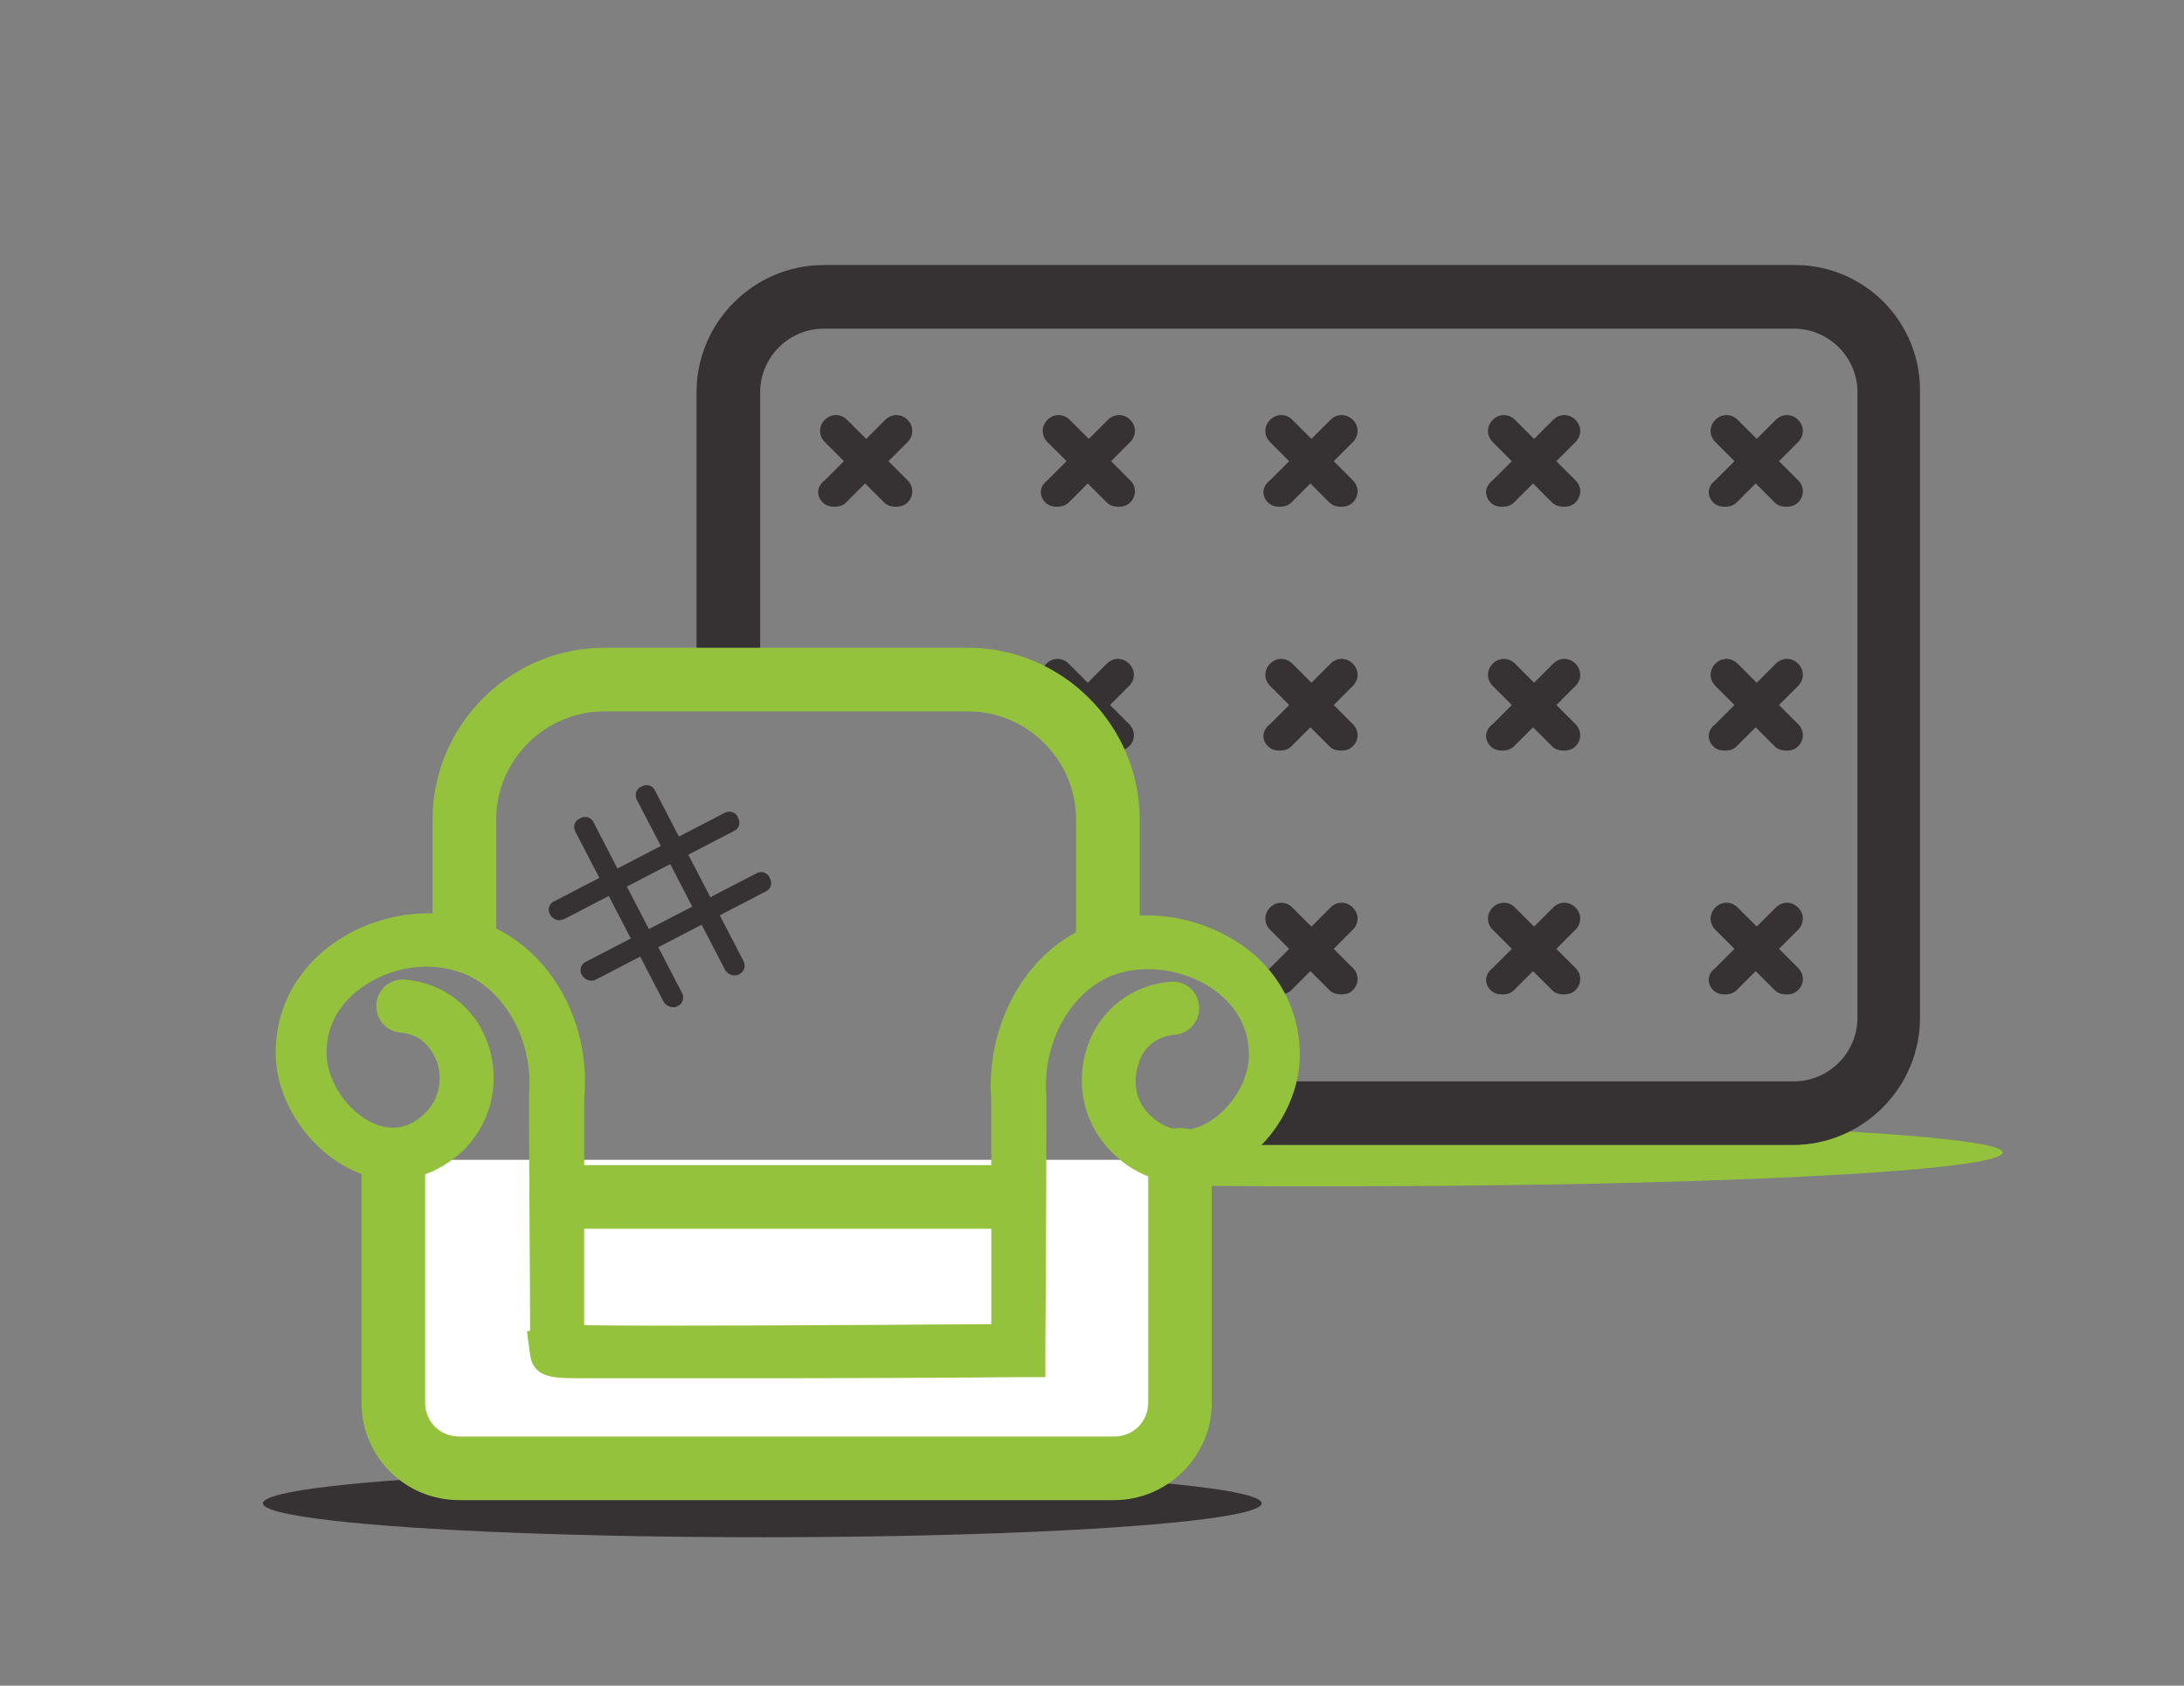 <?xml version="1.0" encoding="utf-8"?>
<!-- Generator: Adobe Illustrator 24.2.0, SVG Export Plug-In . SVG Version: 6.00 Build 0)  -->
<svg version="1.1" id="Capa_1" xmlns="http://www.w3.org/2000/svg" xmlns:xlink="http://www.w3.org/1999/xlink" x="0px" y="0px"
	 viewBox="0 0 206 159" style="enable-background:new 0 0 206 159;" xml:space="preserve">
<rect x="0" y="0" width="206" height="159" fill="#808080" stroke="none"/>
<style type="text/css">
	.st0{fill:#95C23D;}
	.st1{fill:#363132;}
	.st2{fill:#FFFFFF;}
</style>
<g>
	<path class="st0" d="M125.3,105.6c-2.8,0-5.6,0-8.3,0c-1.5,1.8-3.6,3.1-6,3.3v2.9c4.6,0.1,9.4,0.1,14.3,0.1
		c35.1,0,63.6-1.4,63.6-3.2C188.9,107,160.5,105.6,125.3,105.6z"/>
	<g id="Elipse_80_2_">
		<ellipse class="st1" cx="71.9" cy="141.8" rx="47.1" ry="3.2"/>
	</g>
	<g>
		<g>
			<path class="st1" d="M119.6,93.4c0.3,0.3,0.7,0.4,1.1,0.4s0.8-0.1,1.1-0.4l1.8-1.8l1.8,1.8c0.3,0.3,0.7,0.4,1.1,0.4
				s0.8-0.1,1.1-0.4c0.6-0.6,0.6-1.5,0-2.1l-1.8-1.8l1.8-1.8c0.6-0.6,0.6-1.5,0-2.1c-0.6-0.6-1.5-0.6-2.1,0l-1.8,1.8l-1.8-1.8
				c-0.6-0.6-1.5-0.6-2.1,0c-0.6,0.6-0.6,1.5,0,2.1l1.8,1.8l-1.8,1.8C119,91.9,119,92.8,119.6,93.4z"/>
			<path class="st1" d="M106.4,85.6c-0.5-0.5-1.3-0.6-1.9-0.2V88h1.6l0.3-0.3C107,87.1,107,86.2,106.4,85.6z"/>
			<path class="st1" d="M169.3,25H77.7c-6.6,0-12,5.4-12,12v27.1h6V37c0-3.3,2.7-6,6-6h91.5c3.3,0,6,2.7,6,6v59c0,3.3-2.7,6-6,6
				h-50.5c-0.6,2.6-2.3,4.8-4.7,6h55.1c6.6,0,12-5.4,12-12V37C181.2,30.4,175.9,25,169.3,25z"/>
			<path class="st1" d="M98.6,47.4c0.3,0.3,0.7,0.4,1.1,0.4s0.8-0.1,1.1-0.4l1.8-1.8l1.8,1.8c0.3,0.3,0.7,0.4,1.1,0.4
				s0.8-0.1,1.1-0.4c0.6-0.6,0.6-1.5,0-2.1l-1.8-1.8l1.8-1.8c0.6-0.6,0.6-1.5,0-2.1c-0.6-0.6-1.5-0.6-2.1,0l-1.8,1.8l-1.8-1.8
				c-0.6-0.6-1.5-0.6-2.1,0c-0.6,0.6-0.6,1.5,0,2.1l1.8,1.8l-1.8,1.8C98,45.9,98,46.8,98.6,47.4z"/>
			<path class="st1" d="M85.4,62.6c-0.6-0.6-1.5-0.6-2.1,0l-1.5,1.5h4C85.9,63.6,85.8,63,85.4,62.6z"/>
			<path class="st1" d="M79.7,62.6c-0.6-0.6-1.5-0.6-2.1,0c-0.4,0.4-0.5,1-0.4,1.5h4L79.7,62.6z"/>
			<path class="st1" d="M101.8,69.3l0.7-0.7l1.8,1.8c0.3,0.3,0.7,0.4,1.1,0.4s0.8-0.1,1.1-0.4c0.6-0.6,0.6-1.5,0-2.1l-1.8-1.8
				l1.8-1.8c0.6-0.6,0.6-1.5,0-2.1c-0.6-0.6-1.5-0.6-2.1,0l-1.8,1.8l-1.8-1.8c-0.6-0.6-1.5-0.6-2.1,0c-0.6,0.6-0.6,1.5,0,2.1
				l1.8,1.8l-0.7,0.7C100.5,67.8,101.2,68.5,101.8,69.3z"/>
			<path class="st1" d="M77.6,47.4c0.3,0.3,0.7,0.4,1.1,0.4s0.8-0.1,1.1-0.4l1.8-1.8l1.8,1.8c0.3,0.3,0.7,0.4,1.1,0.4
				s0.8-0.1,1.1-0.4c0.6-0.6,0.6-1.5,0-2.1l-1.8-1.8l1.8-1.8c0.6-0.6,0.6-1.5,0-2.1c-0.6-0.6-1.5-0.6-2.1,0l-1.8,1.8l-1.8-1.8
				c-0.6-0.6-1.5-0.6-2.1,0c-0.6,0.6-0.6,1.5,0,2.1l1.8,1.8l-1.8,1.8C77,45.9,77,46.8,77.6,47.4z"/>
			<path class="st1" d="M140.6,47.4c0.3,0.3,0.7,0.4,1.1,0.4s0.8-0.1,1.1-0.4l1.8-1.8l1.8,1.8c0.3,0.3,0.7,0.4,1.1,0.4
				s0.8-0.1,1.1-0.4c0.6-0.6,0.6-1.5,0-2.1l-1.8-1.8l1.8-1.8c0.6-0.6,0.6-1.5,0-2.1c-0.6-0.6-1.5-0.6-2.1,0l-1.8,1.8l-1.8-1.8
				c-0.6-0.6-1.5-0.6-2.1,0c-0.6,0.6-0.6,1.5,0,2.1l1.8,1.8l-1.8,1.8C140,45.9,140,46.8,140.6,47.4z"/>
			<path class="st1" d="M119.6,70.4c0.3,0.3,0.7,0.4,1.1,0.4s0.8-0.1,1.1-0.4l1.8-1.8l1.8,1.8c0.3,0.3,0.7,0.4,1.1,0.4
				s0.8-0.1,1.1-0.4c0.6-0.6,0.6-1.5,0-2.1l-1.8-1.8l1.8-1.8c0.6-0.6,0.6-1.5,0-2.1c-0.6-0.6-1.5-0.6-2.1,0l-1.8,1.8l-1.8-1.8
				c-0.6-0.6-1.5-0.6-2.1,0c-0.6,0.6-0.6,1.5,0,2.1l1.8,1.8l-1.8,1.8C119,68.9,119,69.8,119.6,70.4z"/>
			<path class="st1" d="M161.6,93.4c0.3,0.3,0.7,0.4,1.1,0.4s0.8-0.1,1.1-0.4l1.8-1.8l1.8,1.8c0.3,0.3,0.7,0.4,1.1,0.4
				s0.8-0.1,1.1-0.4c0.6-0.6,0.6-1.5,0-2.1l-1.8-1.8l1.8-1.8c0.6-0.6,0.6-1.5,0-2.1c-0.6-0.6-1.5-0.6-2.1,0l-1.8,1.8l-1.8-1.8
				c-0.6-0.6-1.5-0.6-2.1,0c-0.6,0.6-0.6,1.5,0,2.1l1.8,1.8l-1.8,1.8C161,91.9,161,92.8,161.6,93.4z"/>
			<path class="st1" d="M161.6,70.4c0.3,0.3,0.7,0.4,1.1,0.4s0.8-0.1,1.1-0.4l1.8-1.8l1.8,1.8c0.3,0.3,0.7,0.4,1.1,0.4
				s0.8-0.1,1.1-0.4c0.6-0.6,0.6-1.5,0-2.1l-1.8-1.8l1.8-1.8c0.6-0.6,0.6-1.5,0-2.1c-0.6-0.6-1.5-0.6-2.1,0l-1.8,1.8l-1.8-1.8
				c-0.6-0.6-1.5-0.6-2.1,0c-0.6,0.6-0.6,1.5,0,2.1l1.8,1.8l-1.8,1.8C161,68.9,161,69.8,161.6,70.4z"/>
			<path class="st1" d="M161.6,47.4c0.3,0.3,0.7,0.4,1.1,0.4s0.8-0.1,1.1-0.4l1.8-1.8l1.8,1.8c0.3,0.3,0.7,0.4,1.1,0.4
				s0.8-0.1,1.1-0.4c0.6-0.6,0.6-1.5,0-2.1l-1.8-1.8l1.8-1.8c0.6-0.6,0.6-1.5,0-2.1c-0.6-0.6-1.5-0.6-2.1,0l-1.8,1.8l-1.8-1.8
				c-0.6-0.6-1.5-0.6-2.1,0c-0.6,0.6-0.6,1.5,0,2.1l1.8,1.8l-1.8,1.8C161,45.9,161,46.8,161.6,47.4z"/>
			<path class="st1" d="M119.6,47.4c0.3,0.3,0.7,0.4,1.1,0.4s0.8-0.1,1.1-0.4l1.8-1.8l1.8,1.8c0.3,0.3,0.7,0.4,1.1,0.4
				s0.8-0.1,1.1-0.4c0.6-0.6,0.6-1.5,0-2.1l-1.8-1.8l1.8-1.8c0.6-0.6,0.6-1.5,0-2.1c-0.6-0.6-1.5-0.6-2.1,0l-1.8,1.8l-1.8-1.8
				c-0.6-0.6-1.5-0.6-2.1,0c-0.6,0.6-0.6,1.5,0,2.1l1.8,1.8l-1.8,1.8C119,45.9,119,46.8,119.6,47.4z"/>
			<path class="st1" d="M140.6,93.4c0.3,0.3,0.7,0.4,1.1,0.4s0.8-0.1,1.1-0.4l1.8-1.8l1.8,1.8c0.3,0.3,0.7,0.4,1.1,0.4
				s0.8-0.1,1.1-0.4c0.6-0.6,0.6-1.5,0-2.1l-1.8-1.8l1.8-1.8c0.6-0.6,0.6-1.5,0-2.1c-0.6-0.6-1.5-0.6-2.1,0l-1.8,1.8l-1.8-1.8
				c-0.6-0.6-1.5-0.6-2.1,0c-0.6,0.6-0.6,1.5,0,2.1l1.8,1.8l-1.8,1.8C140,91.9,140,92.8,140.6,93.4z"/>
			<path class="st1" d="M140.6,70.4c0.3,0.3,0.7,0.4,1.1,0.4s0.8-0.1,1.1-0.4l1.8-1.8l1.8,1.8c0.3,0.3,0.7,0.4,1.1,0.4
				s0.8-0.1,1.1-0.4c0.6-0.6,0.6-1.5,0-2.1l-1.8-1.8l1.8-1.8c0.6-0.6,0.6-1.5,0-2.1c-0.6-0.6-1.5-0.6-2.1,0l-1.8,1.8l-1.8-1.8
				c-0.6-0.6-1.5-0.6-2.1,0c-0.6,0.6-0.6,1.5,0,2.1l1.8,1.8l-1.8,1.8C140,68.9,140,69.8,140.6,70.4z"/>
		</g>
		<g>
			<g>
				<path class="st0" d="M104.5,91.6c-1.7,0-3-1.3-3-3V77.3c0-5.6-4.6-10.2-10.2-10.2H57c-5.6,0-10.2,4.6-10.2,10.2v11.3
					c0,1.7-1.3,3-3,3s-3-1.3-3-3V77.3c0-8.9,7.3-16.2,16.2-16.2h34.3c8.9,0,16.2,7.3,16.2,16.2v11.3
					C107.5,90.3,106.2,91.6,104.5,91.6z"/>
			</g>
			<g>
				<path class="st2" d="M111.3,109.4v22.9c0,3.4-2.8,6.2-6.2,6.2H43.3c-3.4,0-6.2-2.8-6.2-6.2v-22.9"/>
				<path class="st0" d="M105.1,141.5H43.3c-5.1,0-9.2-4.1-9.2-9.2v-22.9c0-1.7,1.3-3,3-3s3,1.3,3,3v22.9c0,1.8,1.4,3.2,3.2,3.2
					h61.8c1.8,0,3.2-1.4,3.2-3.2v-22.9c0-1.7,1.3-3,3-3s3,1.3,3,3v22.9C114.3,137.4,110.1,141.5,105.1,141.5z"/>
			</g>
			<g>
				<path class="st0" d="M63.3,130c-1.5,0-2.8,0-4.1,0c-2,0-3.8,0-4.9,0c-2.2,0-4-0.1-4.3-2.2l-0.3-2.2l0.3-0.1
					c0-4.1-0.1-14.1-0.1-22l0-0.2c0.4-4.5-1.7-9-5.2-11c-2.8-1.6-6.8-1.5-9.9,0.4c-1.5,0.9-4,2.9-4,6.6c0,2.7,2,5.6,4.5,6.7
					c1.7,0.7,3.3,0.4,4.7-0.9c1.6-1.5,1.7-3.6,1.2-5c-0.3-0.7-1.1-2.5-3.4-2.7c-1.4-0.1-2.4-1.3-2.3-2.7c0.1-1.4,1.3-2.4,2.7-2.3
					c3.6,0.3,6.6,2.6,7.8,6c1.3,3.7,0.3,7.7-2.5,10.3c-2.9,2.6-6.5,3.3-10,1.8c-4.3-1.9-7.5-6.6-7.5-11.2c0-4.5,2.3-8.5,6.5-11
					c4.6-2.7,10.5-2.9,14.9-0.4c5.2,2.9,8.3,9.2,7.7,15.7c0,7.6,0,17,0,21.4c6.3,0.1,24.7,0,38.4-0.1c0-4.3,0-13.5,0-21.1
					c-0.5-6.5,2.6-12.8,7.7-15.7c4.4-2.5,10.3-2.3,14.9,0.4c4.2,2.4,6.5,6.5,6.5,11c0,4.7-3.2,9.4-7.5,11.2c-3.5,1.5-7.2,0.9-10-1.8
					c-2.8-2.6-3.8-6.6-2.5-10.3c1.2-3.4,4.2-5.7,7.8-6c1.4-0.1,2.6,0.9,2.7,2.3c0.1,1.4-0.9,2.6-2.3,2.7c-2.3,0.2-3.2,1.9-3.4,2.7
					c-0.5,1.4-0.5,3.5,1.2,5c1.4,1.3,3,1.6,4.7,0.9c2.5-1.1,4.5-4,4.5-6.7c0-3.7-2.5-5.7-4-6.6c-3.1-1.8-7.1-2-9.9-0.4
					c-3.5,2-5.6,6.5-5.2,11l0,0.2c0,10.2-0.1,23.7-0.1,23.7l0,2.5l-2.5,0c0,0-10.9,0.1-21.7,0.1C70.4,130,66.6,130,63.3,130z"/>
			</g>
			<g>
				<path class="st0" d="M94.9,115.9H53.4c-1.7,0-3-1.3-3-3s1.3-3,3-3h41.5c1.7,0,3,1.3,3,3S96.5,115.9,94.9,115.9z"/>
			</g>
		</g>
	</g>
	<g>
		<g>
			<g>
				<path class="st1" d="M63.5,95c-0.4,0-0.7-0.2-0.9-0.5l-8.3-16c-0.3-0.5-0.1-1.1,0.4-1.3c0.5-0.3,1.1-0.1,1.3,0.4l8.3,16
					c0.3,0.5,0.1,1.1-0.4,1.3C63.8,95,63.7,95,63.5,95z"/>
			</g>
			<g>
				<path class="st1" d="M69.3,92c-0.4,0-0.7-0.2-0.9-0.5l-8.3-16c-0.3-0.5-0.1-1.1,0.4-1.3c0.5-0.3,1.1-0.1,1.3,0.4l8.3,16
					c0.3,0.5,0.1,1.1-0.4,1.3C69.6,92,69.4,92,69.3,92z"/>
			</g>
		</g>
		<g>
			<g>
				<path class="st1" d="M55.8,92.5c-0.4,0-0.7-0.2-0.9-0.5c-0.3-0.5-0.1-1.1,0.4-1.3l16-8.3c0.5-0.3,1.1-0.1,1.3,0.4
					c0.3,0.5,0.1,1.1-0.4,1.3l-16,8.3C56.1,92.5,55.9,92.5,55.8,92.5z"/>
			</g>
			<g>
				<path class="st1" d="M52.8,86.8c-0.4,0-0.7-0.2-0.9-0.5c-0.3-0.5-0.1-1.1,0.4-1.3l16-8.3c0.5-0.3,1.1-0.1,1.3,0.4
					c0.3,0.5,0.1,1.1-0.4,1.3l-16,8.3C53.1,86.7,52.9,86.8,52.8,86.8z"/>
			</g>
		</g>
	</g>
</g>
</svg>
